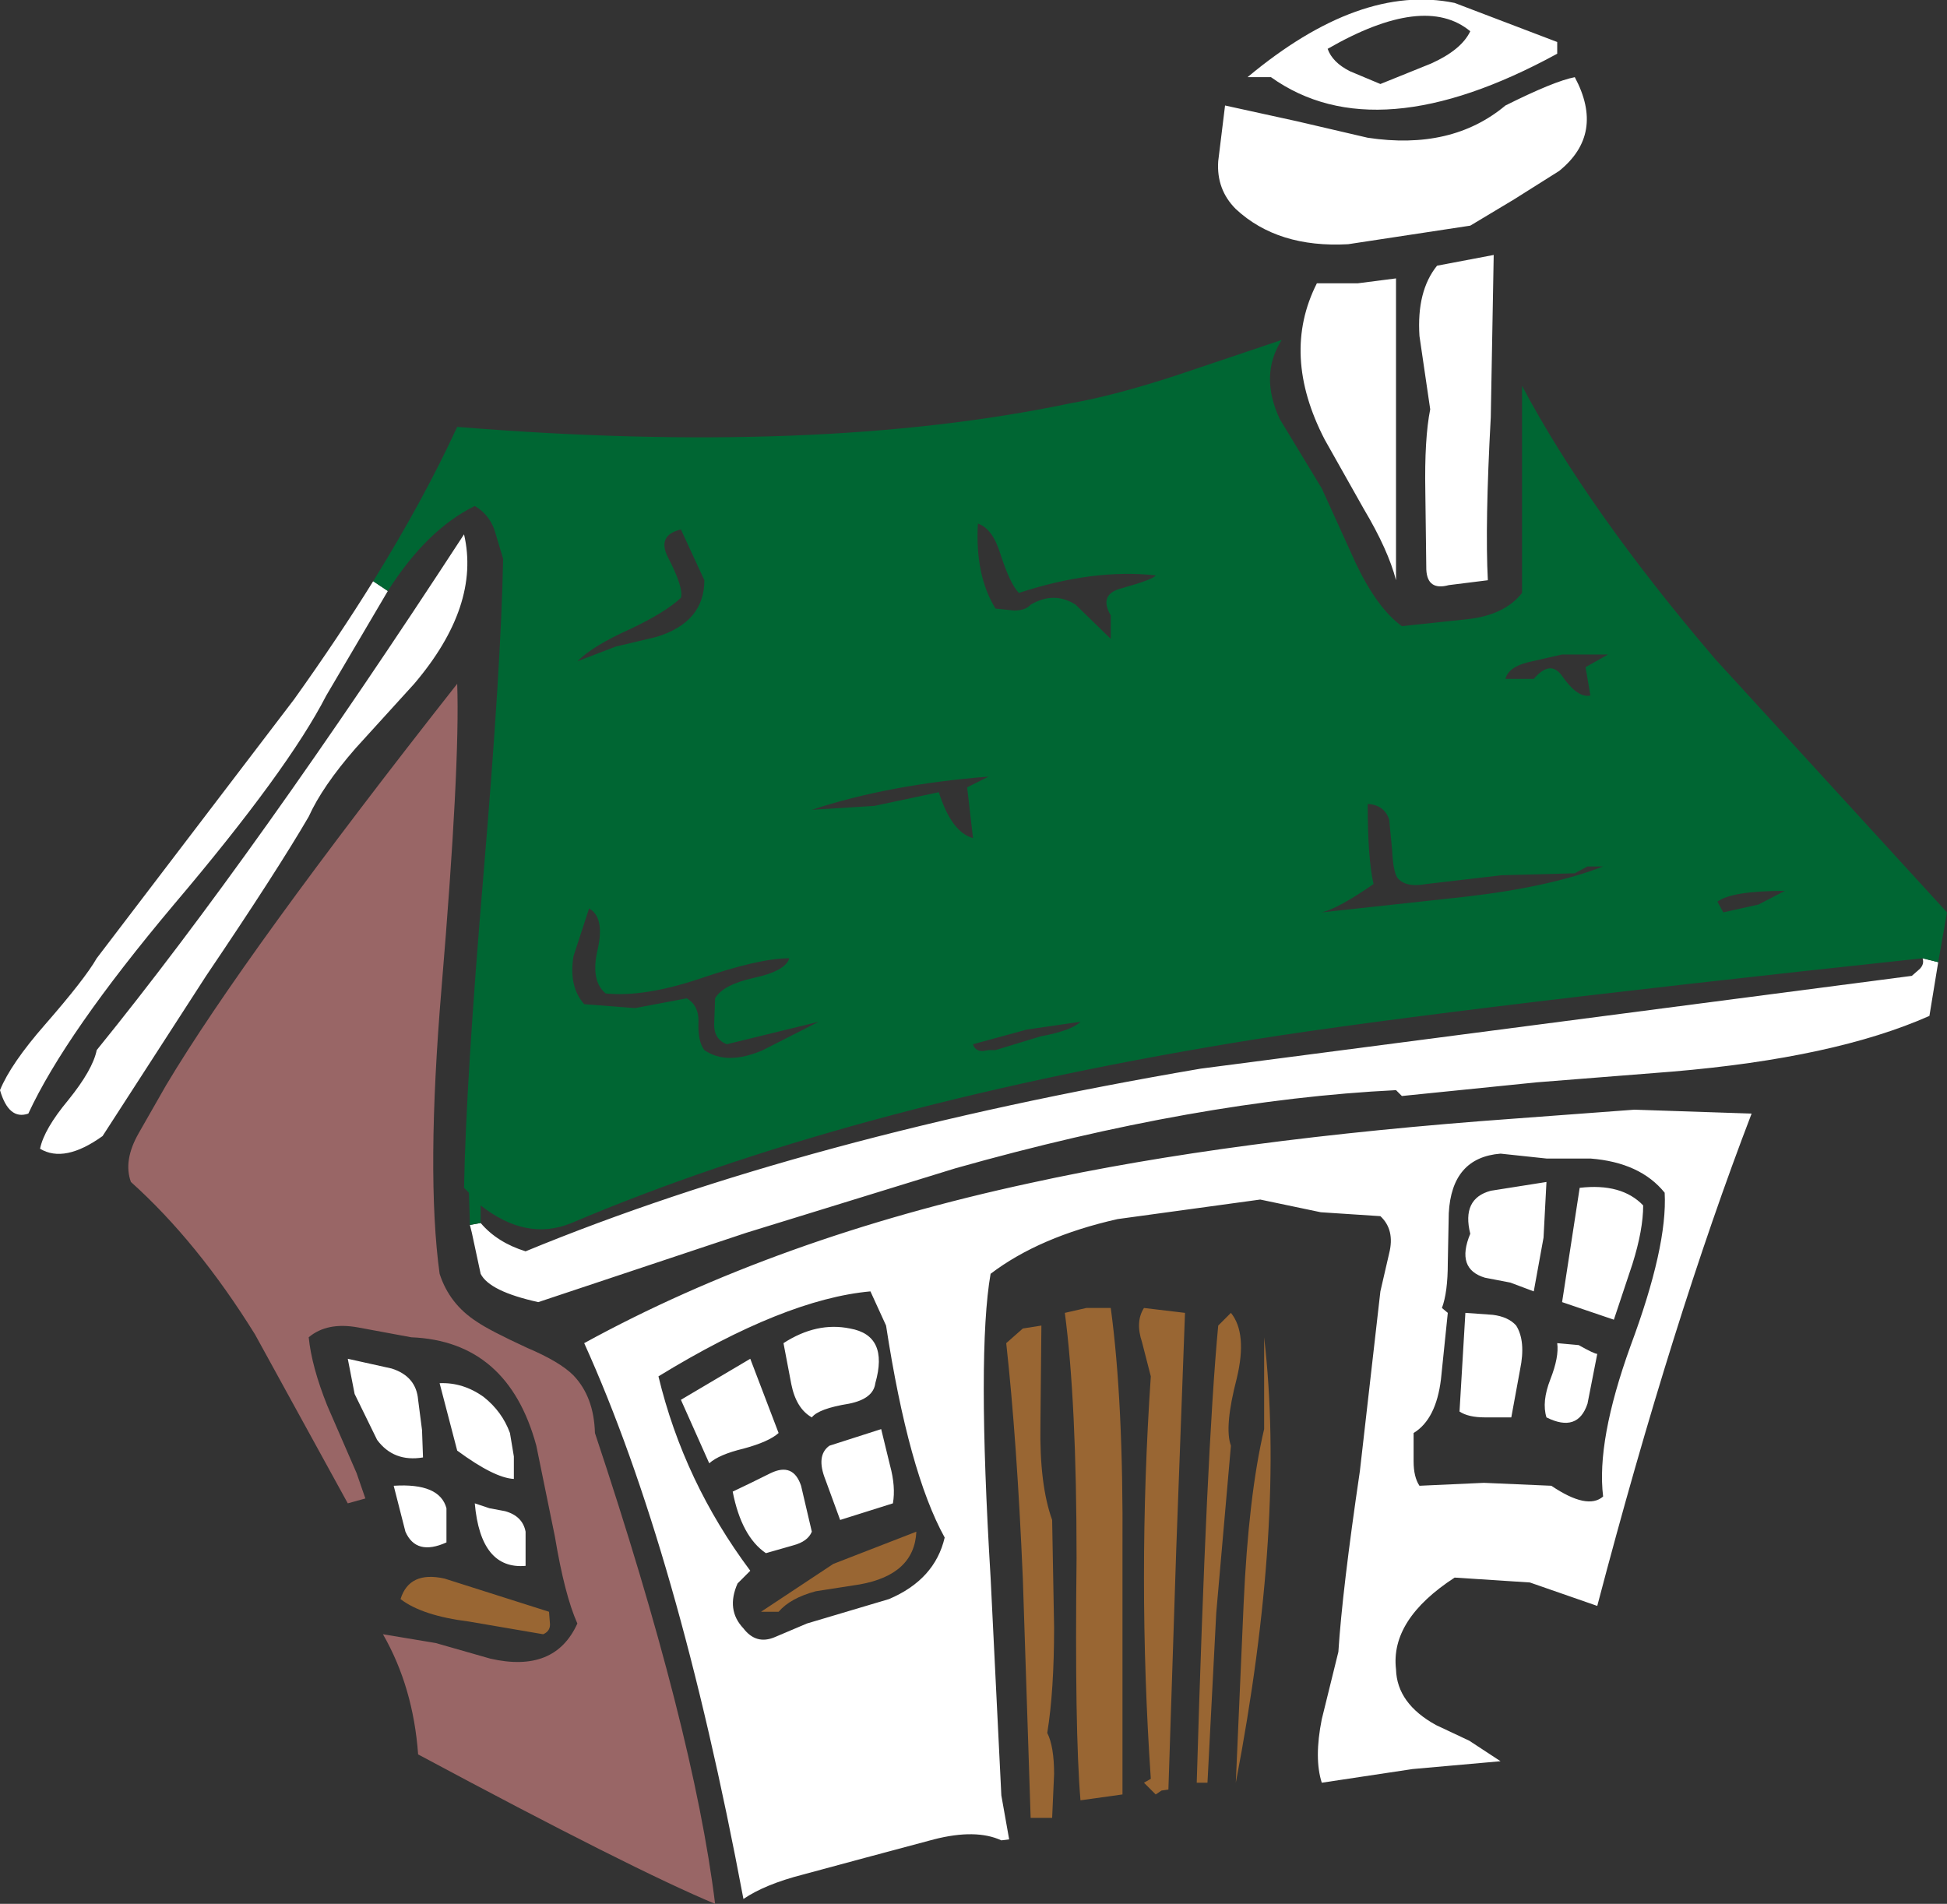 <?xml version="1.0" encoding="UTF-8" standalone="no"?>
<svg xmlns:xlink="http://www.w3.org/1999/xlink" height="97.45px" width="99.65px" xmlns="http://www.w3.org/2000/svg">
  <rect width="100%" height="100%" fill="#333333" stroke="none"/>
  <g transform="matrix(1.0, 0.0, 0.0, 1.0, 63.85, 222.55)">
    <path d="M16.75 -218.6 Q18.3 -215.7 15.95 -213.8 L13.65 -212.35 11.4 -211.0 5.15 -210.05 Q1.55 -209.85 -0.6 -211.85 -1.6 -212.85 -1.5 -214.3 L-1.15 -217.15 2.5 -216.35 6.15 -215.5 Q10.45 -214.85 13.2 -217.15 15.7 -218.4 16.75 -218.6 M15.85 -220.4 L15.85 -219.8 Q6.6 -214.75 1.2 -218.6 L0.0 -218.6 Q5.75 -223.4 10.6 -222.4 L15.85 -220.4 M9.4 -219.3 Q10.95 -220.0 11.4 -220.95 9.05 -222.9 4.1 -220.05 4.35 -219.35 5.25 -218.9 L6.8 -218.25 9.4 -219.3 M5.65 -208.05 L7.6 -208.3 7.6 -192.85 Q7.2 -194.4 5.95 -196.5 L3.95 -200.05 Q1.7 -204.4 3.55 -208.05 L5.65 -208.05 M35.35 -173.3 L34.9 -170.55 Q30.05 -168.4 21.75 -167.7 L14.8 -167.15 7.9 -166.45 7.6 -166.75 Q-2.55 -166.25 -14.95 -162.75 L-25.65 -159.45 -36.3 -155.9 Q-38.8 -156.45 -39.25 -157.35 L-39.7 -159.45 -39.8 -159.85 -39.25 -159.95 Q-38.4 -158.95 -36.95 -158.5 -22.65 -164.4 -2.4 -167.85 L34.0 -172.6 34.4 -172.95 Q34.65 -173.2 34.55 -173.5 L35.35 -173.3 M-44.0 -192.3 L-47.15 -186.95 Q-49.1 -183.15 -54.95 -176.25 -60.5 -169.65 -62.4 -165.55 -63.4 -165.2 -63.85 -166.75 -63.3 -168.1 -61.55 -170.1 -59.5 -172.45 -58.9 -173.5 L-48.8 -186.75 Q-46.55 -189.9 -44.75 -192.8 L-44.0 -192.3 M9.1 -197.4 Q9.05 -200.1 9.35 -201.6 L8.8 -205.35 Q8.65 -207.65 9.7 -208.95 L12.6 -209.5 12.45 -201.2 Q12.15 -195.7 12.3 -192.85 L10.3 -192.6 Q9.2 -192.3 9.15 -193.4 L9.1 -197.4 M-48.05 -180.75 Q-49.65 -178.0 -53.3 -172.6 L-58.6 -164.4 Q-60.55 -163.0 -61.8 -163.75 -61.6 -164.75 -60.35 -166.25 -59.1 -167.8 -58.9 -168.8 -50.75 -178.85 -40.1 -195.2 -39.25 -191.55 -42.65 -187.55 L-45.65 -184.25 Q-47.35 -182.3 -48.05 -180.75 M-42.45 -150.9 L-42.25 -149.35 -42.2 -147.95 Q-43.7 -147.7 -44.55 -148.85 L-45.7 -151.2 -46.05 -153.0 -43.8 -152.5 Q-42.55 -152.1 -42.45 -150.9 M-41.35 -151.75 Q-40.15 -151.8 -39.1 -151.05 -38.15 -150.3 -37.75 -149.2 L-37.55 -148.0 -37.55 -146.85 Q-38.55 -146.9 -40.45 -148.3 L-41.35 -151.75 M-41.0 -143.6 Q-42.55 -142.9 -43.1 -144.15 L-43.7 -146.5 Q-41.35 -146.65 -41.0 -145.35 L-41.0 -143.6 M-25.8 -148.4 Q-27.05 -148.1 -27.55 -147.65 L-29.0 -150.9 -25.45 -153.0 -24.0 -149.2 Q-24.5 -148.75 -25.8 -148.4 M-24.4 -147.15 Q-23.25 -147.7 -22.85 -146.5 L-22.3 -144.15 Q-22.5 -143.65 -23.25 -143.45 L-24.65 -143.05 Q-25.9 -143.9 -26.35 -146.2 -25.4 -146.65 -24.4 -147.15 M-36.95 -144.15 L-36.95 -142.4 Q-39.25 -142.2 -39.55 -145.6 L-38.8 -145.35 -38.0 -145.2 Q-37.1 -144.95 -36.95 -144.15 M-25.45 -142.15 L-26.1 -141.5 Q-26.7 -140.15 -25.8 -139.2 -25.15 -138.35 -24.2 -138.75 L-22.55 -139.45 -18.35 -140.7 Q-16.0 -141.7 -15.5 -143.85 -17.35 -147.2 -18.5 -154.7 L-19.3 -156.45 Q-23.7 -156.05 -30.15 -152.1 -28.85 -146.7 -25.45 -142.15 M0.65 -161.15 L-6.65 -160.15 Q-10.65 -159.25 -13.15 -157.35 -13.85 -153.35 -13.15 -141.8 L-12.6 -130.65 -12.2 -128.4 -12.6 -128.35 Q-13.9 -128.95 -16.05 -128.4 L-19.6 -127.45 -22.75 -126.6 Q-24.7 -126.1 -25.8 -125.35 -29.15 -143.2 -33.95 -153.8 -24.1 -159.2 -11.1 -162.0 -0.85 -164.25 13.75 -165.3 L19.8 -165.75 25.8 -165.55 Q21.75 -155.0 17.9 -140.35 L14.45 -141.55 10.6 -141.8 Q7.3 -139.65 7.6 -137.1 7.65 -135.35 9.65 -134.25 L11.35 -133.45 12.95 -132.4 8.45 -132.0 3.8 -131.3 Q3.4 -132.55 3.8 -134.55 L4.65 -138.0 Q4.85 -141.15 5.75 -147.25 L6.8 -156.45 7.25 -158.4 Q7.55 -159.6 6.8 -160.3 L3.75 -160.5 0.65 -161.15 M-21.4 -148.55 L-18.75 -149.4 -18.3 -147.55 Q-18.0 -146.45 -18.15 -145.6 L-20.85 -144.75 -21.6 -146.8 Q-22.1 -148.05 -21.4 -148.55 M-22.3 -150.0 Q-23.1 -150.45 -23.35 -151.7 L-23.75 -153.8 Q-22.05 -154.9 -20.35 -154.55 -18.35 -154.2 -19.05 -151.75 -19.15 -150.95 -20.4 -150.7 -21.95 -150.45 -22.3 -150.0 M8.5 -149.2 L8.5 -147.75 Q8.5 -146.95 8.8 -146.5 L12.1 -146.65 15.55 -146.5 Q17.4 -145.25 18.2 -145.95 17.85 -148.8 19.6 -153.65 21.5 -158.75 21.35 -161.5 20.1 -163.05 17.55 -163.25 L15.3 -163.25 12.95 -163.5 Q10.45 -163.3 10.3 -160.45 L10.25 -157.9 Q10.25 -156.4 9.95 -155.6 L10.25 -155.35 9.9 -151.95 Q9.65 -149.9 8.5 -149.2 M11.4 -159.4 Q10.95 -161.2 12.45 -161.6 L15.3 -162.05 15.15 -159.2 14.65 -156.45 13.45 -156.9 12.15 -157.15 Q10.65 -157.6 11.4 -159.4 M17.0 -161.75 Q19.15 -162.0 20.25 -160.85 20.25 -159.6 19.7 -157.85 L18.75 -155.0 16.1 -155.9 17.0 -161.75 M16.95 -153.7 Q17.75 -153.25 17.9 -153.25 L17.4 -150.7 Q16.9 -149.2 15.3 -150.0 15.05 -150.8 15.5 -151.95 15.95 -153.1 15.85 -153.8 L16.95 -153.7 M13.95 -152.45 L13.5 -150.0 12.15 -150.0 Q11.3 -150.0 10.85 -150.3 L11.15 -155.35 12.55 -155.25 Q13.35 -155.15 13.75 -154.7 14.25 -153.9 13.95 -152.45" fill="#ffffff" fill-rule="evenodd" stroke="none"/>
    <path d="M-44.75 -192.8 Q-42.15 -197.0 -40.45 -200.7 -22.0 -199.2 -9.1 -201.9 -6.8 -202.3 -3.6 -203.35 L1.75 -205.15 Q0.6 -203.35 1.65 -201.1 L3.8 -197.55 5.55 -193.7 Q6.65 -191.4 7.9 -190.5 L11.2 -190.85 Q13.15 -191.05 14.05 -192.2 L14.05 -202.8 Q17.45 -196.4 23.95 -188.8 L35.8 -175.85 35.35 -173.3 34.55 -173.5 Q8.35 -170.7 -0.85 -169.15 -20.7 -165.85 -34.6 -159.95 -36.9 -159.0 -39.25 -160.85 L-39.25 -159.95 -39.8 -159.85 -39.85 -161.5 -40.1 -161.75 Q-40.0 -167.2 -39.1 -177.85 -38.2 -188.5 -38.1 -193.95 L-38.55 -195.45 Q-38.85 -196.25 -39.55 -196.65 -42.0 -195.45 -44.0 -192.3 L-44.75 -192.8 M7.25 -180.6 Q7.0 -181.35 6.15 -181.4 6.15 -178.6 6.45 -177.3 4.65 -176.05 3.8 -175.85 L11.15 -176.65 Q15.5 -177.15 18.2 -178.2 L17.4 -178.2 16.75 -177.85 13.0 -177.75 9.15 -177.3 Q8.05 -177.1 7.65 -177.65 7.45 -178.0 7.4 -179.05 L7.25 -180.6 M-22.3 -181.1 L-19.1 -181.3 -15.8 -182.0 Q-15.15 -179.95 -14.05 -179.65 L-14.35 -182.25 -13.25 -182.8 Q-18.35 -182.4 -22.3 -181.1 M-13.8 -195.75 Q-13.95 -193.1 -12.9 -191.4 L-11.95 -191.3 Q-11.35 -191.3 -11.1 -191.6 -9.9 -192.3 -8.8 -191.6 L-7.0 -189.85 -7.0 -191.05 Q-7.65 -192.15 -6.4 -192.45 -4.8 -192.9 -4.7 -193.1 -7.9 -193.45 -11.7 -192.2 -12.15 -192.65 -12.65 -194.2 -13.05 -195.5 -13.8 -195.75 M-27.8 -168.8 Q-26.65 -168.0 -24.8 -168.8 L-21.95 -170.25 -26.65 -169.1 Q-27.3 -169.35 -27.3 -170.1 L-27.25 -171.45 Q-26.85 -172.15 -25.25 -172.5 -23.65 -172.85 -23.45 -173.5 -25.0 -173.5 -28.05 -172.45 -30.9 -171.5 -32.85 -171.7 -33.65 -172.35 -33.25 -174.0 -32.9 -175.6 -33.7 -176.05 L-34.5 -173.6 Q-34.75 -172.05 -33.95 -171.15 L-31.35 -170.95 -28.7 -171.45 Q-28.1 -171.1 -28.1 -170.3 -28.15 -169.25 -27.8 -168.8 M-29.65 -194.0 Q-28.85 -192.45 -29.0 -191.95 -29.8 -191.2 -31.6 -190.35 -33.5 -189.5 -34.3 -188.7 L-32.35 -189.45 -30.25 -189.95 Q-27.8 -190.7 -27.8 -192.85 L-29.0 -195.45 Q-30.25 -195.15 -29.65 -194.0 M-10.6 -169.5 Q-9.0 -169.8 -8.55 -170.25 L-11.3 -169.85 -14.05 -169.1 Q-13.95 -168.75 -13.55 -168.75 L-13.25 -168.8 -12.9 -168.8 -10.6 -169.5 M26.15 -176.25 L27.5 -176.95 Q24.8 -176.95 24.05 -176.4 L24.35 -175.85 26.15 -176.25 M18.1 -188.85 L18.45 -189.05 16.1 -189.05 14.35 -188.65 Q13.35 -188.4 13.2 -187.8 L14.65 -187.8 Q15.5 -188.8 16.1 -187.95 16.9 -186.8 17.55 -186.95 L17.3 -188.4 18.1 -188.85" fill="#006633" fill-rule="evenodd" stroke="none"/>
    <path d="M-41.35 -157.35 Q-40.85 -155.8 -39.45 -154.9 -38.8 -154.45 -36.85 -153.55 -35.2 -152.85 -34.5 -152.15 -33.45 -151.05 -33.4 -149.2 -28.35 -134.05 -27.25 -125.1 -31.45 -126.85 -42.45 -132.75 -42.7 -136.2 -44.25 -138.9 L-41.55 -138.45 -38.75 -137.65 Q-35.45 -136.9 -34.3 -139.45 -34.95 -140.9 -35.45 -143.9 L-36.4 -148.55 Q-37.85 -153.9 -42.8 -154.1 L-45.5 -154.6 Q-47.1 -154.9 -48.05 -154.1 -47.9 -152.6 -47.1 -150.6 L-45.6 -147.15 -45.15 -145.85 -46.05 -145.6 -50.8 -154.25 Q-53.75 -159.0 -57.15 -162.05 -57.55 -163.15 -56.75 -164.55 L-55.35 -167.0 Q-51.35 -173.7 -40.45 -187.55 -40.3 -183.35 -41.25 -172.0 -42.05 -162.45 -41.35 -157.35" fill="#996666" fill-rule="evenodd" stroke="none"/>
    <path d="M-41.1 -141.75 L-35.75 -140.05 -35.7 -139.4 Q-35.7 -139.05 -36.05 -138.9 L-39.85 -139.55 Q-42.25 -139.85 -43.35 -140.7 -42.9 -142.15 -41.1 -141.75 M-24.9 -140.05 L-21.2 -142.5 -16.95 -144.15 Q-17.05 -141.95 -19.85 -141.45 L-22.1 -141.1 Q-23.4 -140.75 -24.0 -140.05 L-24.9 -140.05 M-8.25 -155.6 L-7.0 -155.6 Q-6.35 -150.8 -6.4 -143.25 L-6.4 -130.7 -8.55 -130.4 Q-8.85 -134.0 -8.75 -142.8 -8.75 -150.8 -9.35 -155.35 L-8.25 -155.6 M-10.55 -154.7 L-10.6 -149.6 Q-10.65 -146.55 -10.0 -144.75 L-9.9 -139.25 Q-9.9 -136.0 -10.25 -133.85 -9.9 -133.15 -9.9 -131.75 L-10.0 -129.5 -11.1 -129.5 -11.5 -141.75 Q-11.8 -148.8 -12.35 -153.8 L-11.5 -154.55 -10.55 -154.7 M0.85 -154.1 Q1.95 -144.6 -0.6 -131.3 L-0.2 -140.45 Q0.05 -146.0 0.85 -149.4 L0.85 -154.1 M-0.55 -152.0 Q-1.2 -149.5 -0.85 -148.55 L-1.6 -140.0 -2.05 -131.3 -2.6 -131.3 Q-2.1 -148.35 -1.5 -154.7 L-0.85 -155.35 Q0.0 -154.3 -0.55 -152.0 M-5.3 -155.6 L-3.2 -155.35 -3.65 -143.2 -4.05 -130.95 -4.4 -130.9 -4.7 -130.7 -5.3 -131.3 -4.95 -131.5 Q-5.65 -141.8 -4.95 -152.1 L-5.4 -153.85 Q-5.75 -154.9 -5.3 -155.6" fill="#996633" fill-rule="evenodd" stroke="none"/>
  </g>
</svg>
